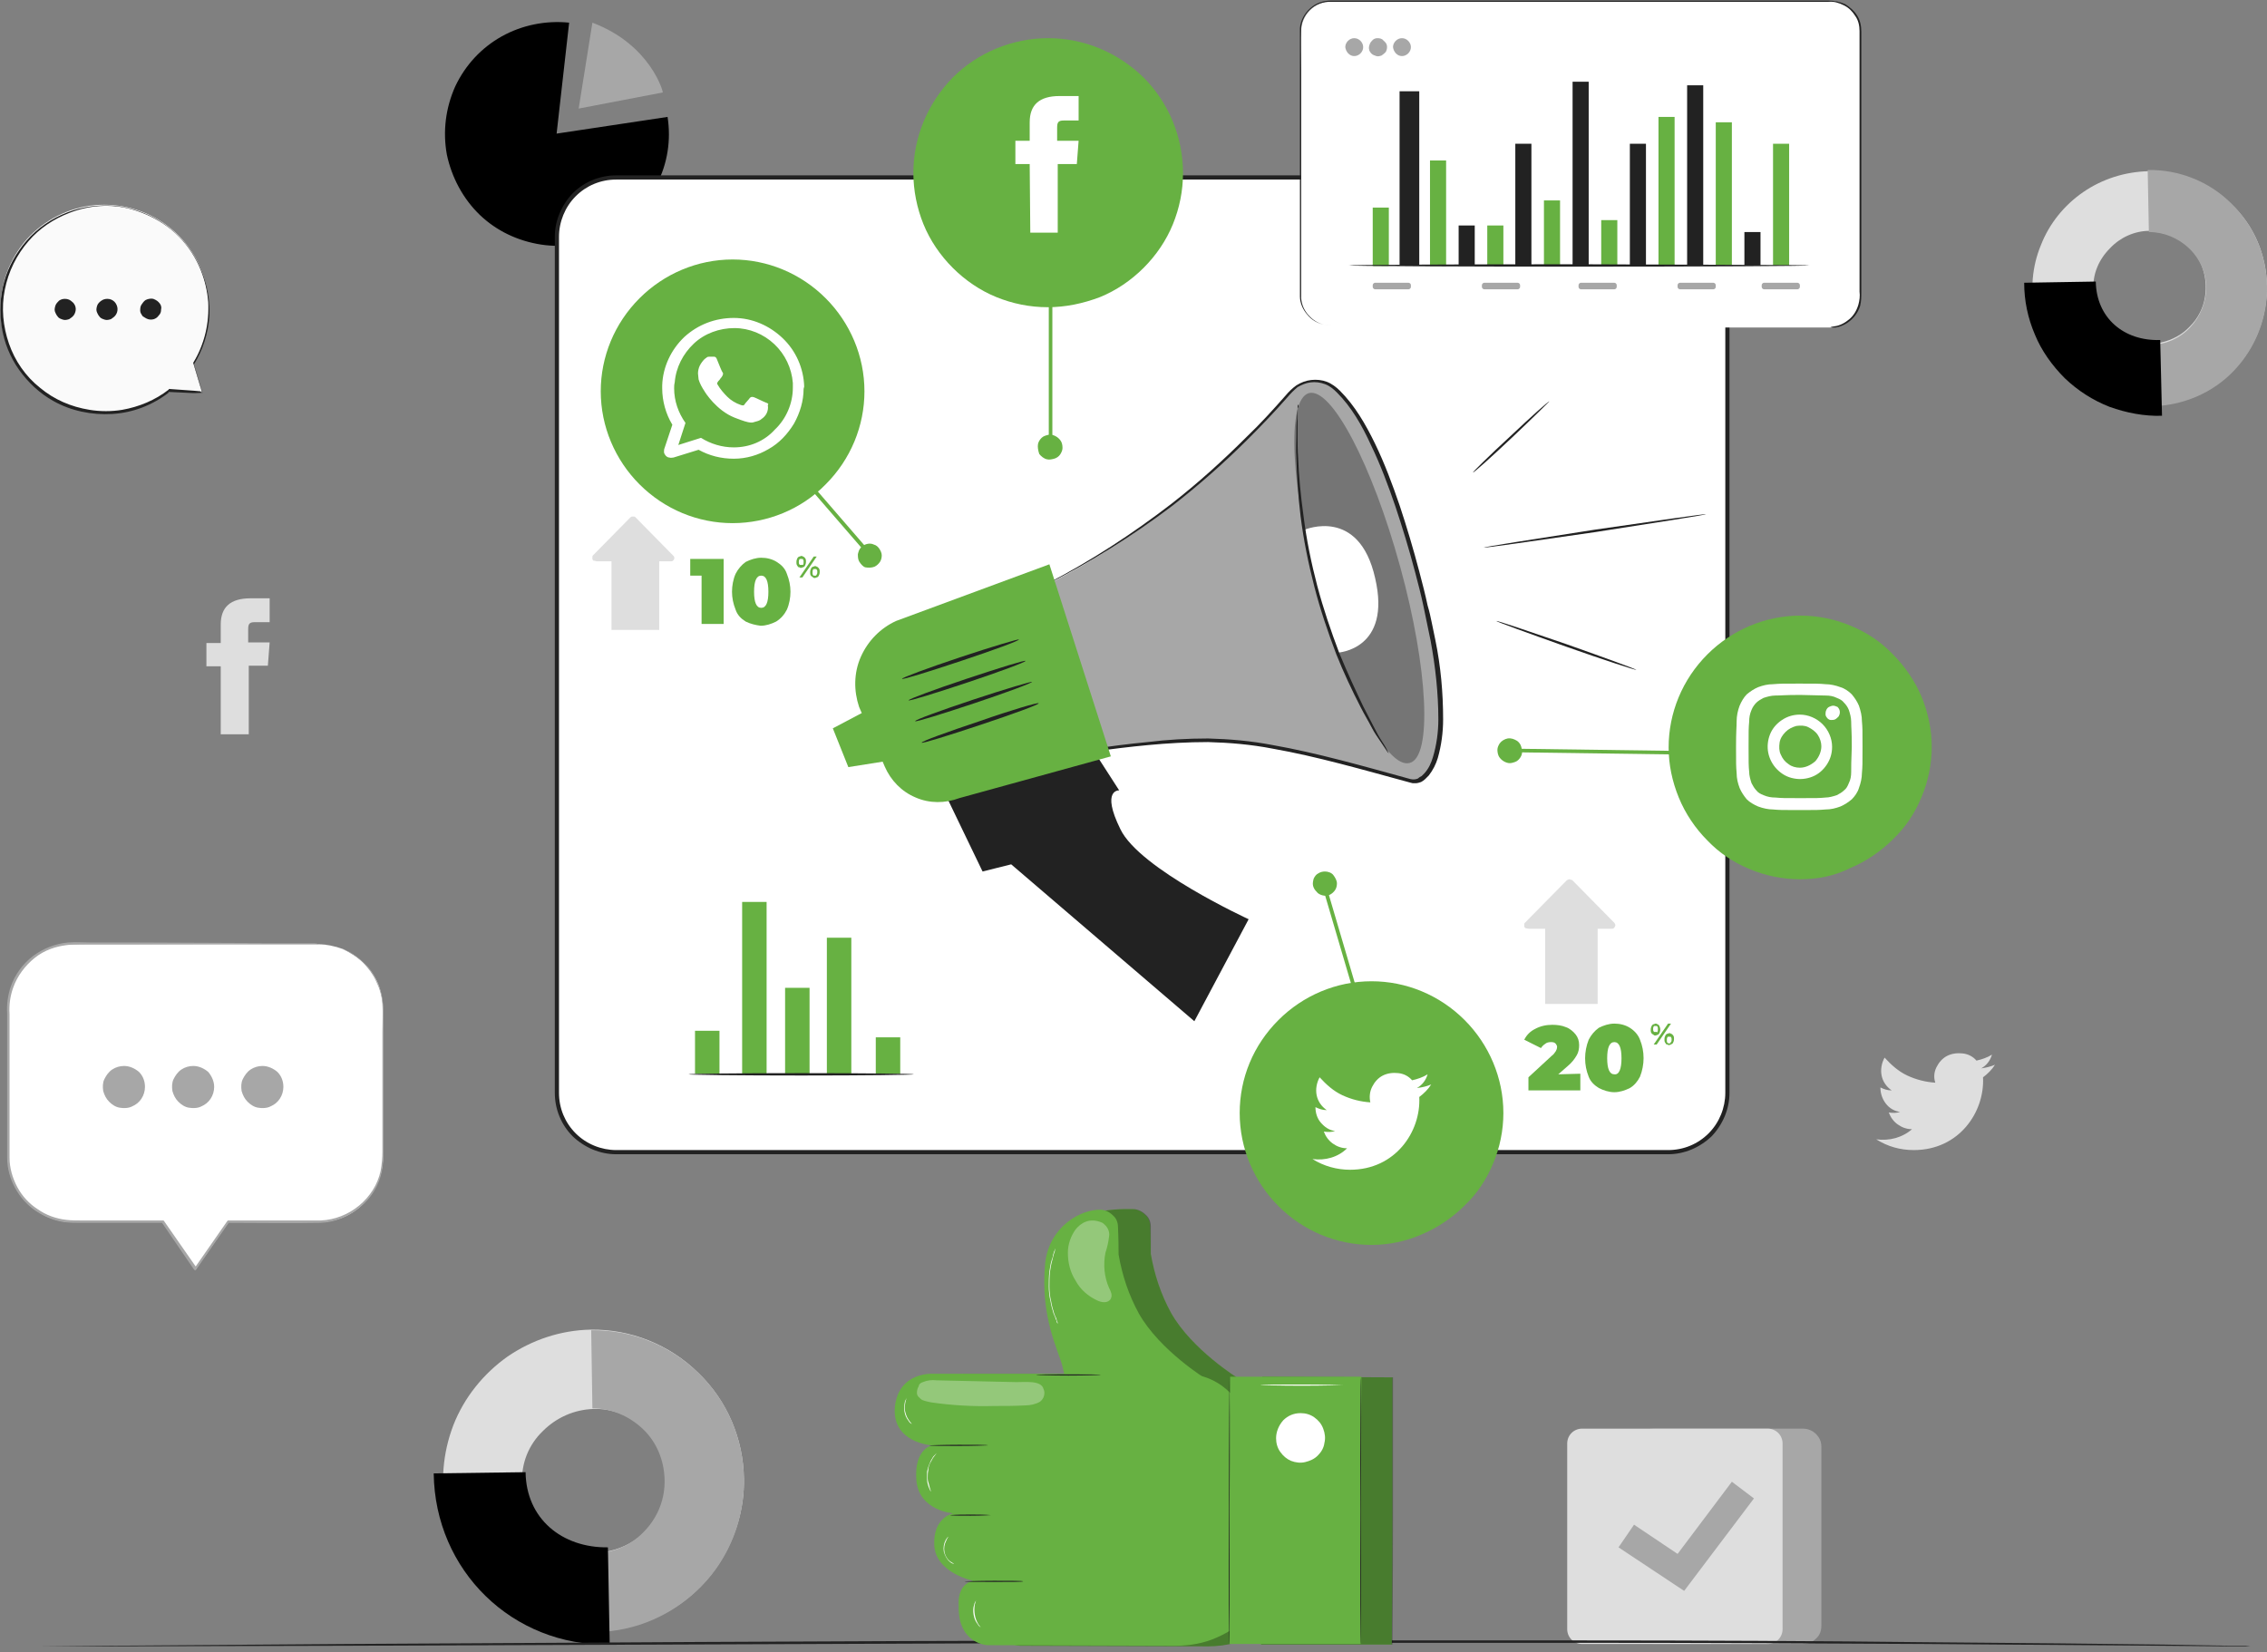<?xml version="1.0" encoding="utf-8"?>
<!-- Generator: Adobe Illustrator 24.0.2, SVG Export Plug-In . SVG Version: 6.00 Build 0)  -->
<svg version="1.1" id="Calque_1" xmlns="http://www.w3.org/2000/svg" xmlns:xlink="http://www.w3.org/1999/xlink" x="0px" y="0px"
	 width="380px" height="277px" viewBox="0 0 380 277" style="enable-background:new 0 0 380 277;" xml:space="preserve">
<rect x="0" y="0" width="380" height="277" fill="#808080" stroke="none"/>
<style type="text/css">
	.st0{fill:#A7A7A7;}
	.st1{fill:#DEDEDE;}
	.st2{fill:#FFFFFF;}
	.st3{fill:#222222;}
	.st4{fill:#FAFAFA;}
	.st5{fill:#67B142;}
	.st6{opacity:0.3;}
	.st7{fill-rule:evenodd;clip-rule:evenodd;fill:#FFFFFF;}
</style>
<path class="st0" d="M277.4,239.5h24.8c0.8,0,1.6,0.3,2.2,0.9c0.6,0.6,0.9,1.3,0.9,2.1v30.1c0,0.8-0.3,1.6-0.9,2.1
	c-0.6,0.6-1.3,0.9-2.2,0.9h-24.8c-2.2,0-4.3-0.9-5.9-2.4c-1.6-1.6-2.4-3.7-2.4-5.9v-19.6c0-2.2,0.9-4.3,2.4-5.9
	C273.1,240.4,275.2,239.5,277.4,239.5z"/>
<path class="st1" d="M296.3,239.5h-31.1c-1.4,0-2.5,1.1-2.5,2.5v31.1c0,1.4,1.1,2.5,2.5,2.5h31.1c1.4,0,2.5-1.1,2.5-2.5V242
	C298.8,240.6,297.7,239.5,296.3,239.5z"/>
<path class="st0" d="M282.3,266.7l-11-7.3l2.6-3.8l7.3,4.9l9.1-12.1l3.7,2.8L282.3,266.7z"/>
<path class="st1" d="M124.7,247.9c0.1,5-1.4,9.9-4.1,14.1c-2.7,4.2-6.6,7.5-11.2,9.4c-4.6,2-9.6,2.5-14.5,1.6
	c-4.9-0.9-9.4-3.2-13-6.7c-3.6-3.5-6-7.9-7.1-12.8c-1-4.9-0.6-9.9,1.2-14.6c1.8-4.6,5-8.6,9.1-11.5c4.1-2.8,8.9-4.4,13.9-4.5
	c6.7-0.1,13.2,2.5,18,7.2C121.9,234.8,124.6,241.2,124.7,247.9z M87.5,248.5c0,2.4,0.8,4.7,2.2,6.7c1.4,2,3.3,3.5,5.5,4.3
	c2.2,0.9,4.6,1.1,7,0.5c2.3-0.5,4.5-1.7,6.1-3.4c1.7-1.7,2.8-3.9,3.2-6.2c0.4-2.3,0.1-4.8-0.8-7c-1-2.2-2.5-4-4.5-5.3
	c-2-1.3-4.4-2-6.7-1.9c-3.2,0.1-6.2,1.4-8.5,3.7C88.6,242.2,87.4,245.3,87.5,248.5L87.5,248.5z"/>
<path class="st0" d="M124.7,247.9c0.1,6.7-2.4,13.2-7.1,18c-4.7,4.8-11,7.6-17.7,7.7l-0.2-13.2c3.2-0.1,6.2-1.4,8.4-3.8
	c2.2-2.3,3.4-5.4,3.3-8.6c-0.1-3.2-1.3-6.2-3.6-8.4c-2.3-2.2-5.3-3.5-8.5-3.5L99.1,223c6.7-0.1,13.2,2.5,18,7.2
	C121.9,234.8,124.6,241.2,124.7,247.9z"/>
<path d="M102.2,275.7C85.9,276,72.9,263.3,72.7,247l15.4-0.2c0.1,7.8,6.1,12.7,13.8,12.6L102.2,275.7z"/>
<path class="st1" d="M380,48c0,3.9-1.1,7.7-3.2,11c-2.1,3.3-5.2,5.8-8.7,7.4c-3.6,1.5-7.5,2-11.4,1.3c-3.8-0.7-7.4-2.5-10.1-5.2
	c-2.8-2.7-4.7-6.2-5.5-10c-0.8-3.8-0.5-7.8,1-11.4c1.4-3.6,3.9-6.7,7.1-8.9c3.2-2.2,7-3.4,10.9-3.5c5.2-0.1,10.3,1.9,14,5.6
	C377.8,37.8,379.9,42.7,380,48z M350.9,48.4c0,1.9,0.6,3.7,1.7,5.2c1.1,1.5,2.6,2.7,4.3,3.4c1.7,0.7,3.6,0.8,5.4,0.4
	c1.8-0.4,3.5-1.3,4.8-2.7c1.3-1.3,2.2-3,2.5-4.9c0.3-1.8,0.1-3.7-0.6-5.4c-0.7-1.7-2-3.2-3.5-4.2c-1.6-1-3.4-1.5-5.2-1.5
	c-2.5,0-4.9,1.1-6.6,2.9C351.8,43.5,350.8,45.9,350.9,48.4z"/>
<path class="st0" d="M380,48c0.1,5.2-1.9,10.3-5.5,14.1c-3.6,3.8-8.6,5.9-13.8,6l-0.2-10.3c2.5,0,4.9-1.1,6.6-2.9
	c1.7-1.8,2.7-4.2,2.7-6.7c0-2.5-1.1-4.9-2.9-6.6c-1.8-1.7-4.2-2.7-6.7-2.7L360,28.5c5.2-0.1,10.3,1.9,14,5.6
	C377.8,37.8,379.9,42.7,380,48z"/>
<path d="M362.4,69.7c-3,0.1-6-0.5-8.8-1.5c-2.8-1.1-5.3-2.7-7.5-4.8c-2.1-2.1-3.9-4.6-5-7.3c-1.2-2.8-1.8-5.7-1.8-8.7l12-0.2
	c0.1,6.1,4.7,10,10.8,9.8L362.4,69.7z"/>
<path class="st1" d="M37.1,123.1h4.6v-11.5h3.2l0.3-3.9h-3.6v-2.2c0-0.9,0.2-1.2,1.1-1.2h2.5v-4h-3.2c-3.4,0-5,1.5-5,4.4v3.1h-2.4
	v3.9h2.4V123.1z"/>
<path d="M93.3,22.4l18.6-2.8c0.6,3.9,0,7.8-1.8,11.3c-1.8,3.5-4.6,6.4-8.1,8.2c-3.5,1.8-7.4,2.5-11.3,1.9c-3.9-0.6-7.5-2.3-10.3-5
	c-2.8-2.7-4.7-6.3-5.5-10.1c-0.7-3.9-0.2-7.8,1.4-11.4c1.7-3.6,4.4-6.5,7.8-8.4c3.4-1.9,7.4-2.7,11.3-2.3L93.3,22.4z"/>
<path class="st0" d="M99.3,3.8l-2.3,14.4l14.1-2.7C111.2,15.5,109.1,7.5,99.3,3.8z"/>
<path class="st2" d="M53.3,158.3h-41c-2.9,0-5.7,1.1-7.7,3.2c-2,2-3.2,4.8-3.2,7.7v24.8c0,2.9,1.2,5.7,3.2,7.7c2,2,4.8,3.2,7.7,3.2
	h15l5.5,7.9l5.5-7.9h15c2.9,0,5.7-1.1,7.7-3.2c2-2,3.2-4.8,3.2-7.7v-24.8c0-1.4-0.3-2.9-0.8-4.2s-1.4-2.5-2.4-3.5
	c-1-1-2.2-1.8-3.5-2.4C56.1,158.6,54.7,158.3,53.3,158.3z"/>
<path class="st0" d="M53.3,158.3c0.5,0,0.9,0,1.4,0.1c1.4,0.2,2.7,0.6,3.9,1.2c0.9,0.5,1.7,1.1,2.4,1.8c0.9,0.8,1.6,1.8,2.1,2.9
	c0.6,1.2,1,2.6,1.1,4c0.1,1.5,0,3,0.1,4.7c0,3.3,0,6.9,0,10.8c0,2,0,4,0,6.1c0,1.1,0,2.1,0,3.2c0,1.1-0.1,2.2-0.3,3.3
	c-0.5,2.4-1.8,4.5-3.7,6c-1.9,1.6-4.2,2.5-6.6,2.6c-5,0.1-10.2,0-15.5,0l0.2-0.1l-5.5,7.9l-0.2,0.2l-0.2-0.2l-5.4-7.9l0.2,0.1H13.7
	c-0.9,0-1.8,0-2.7-0.1c-1.8-0.2-3.5-0.9-5-1.9c-1.5-1-2.7-2.4-3.5-3.9c-0.8-1.5-1.3-3.2-1.3-5v-19.6c0-1.6,0-3.1,0-4.6
	c-0.1-1.5,0.1-3,0.6-4.5c0.7-2,2-3.8,3.7-5.1s3.8-2.1,5.9-2.3c1.4-0.1,2.7,0,3.9,0h7.4l22.3,0.1l6.1,0h1.6
	C53.1,158.2,53.3,158.2,53.3,158.3l-0.5-0.1h-1.6l-6.1,0l-22.3,0.1h-7.4c-1.2,0-2.6,0-3.9,0.1c-2.1,0.2-4.1,0.9-5.7,2.2
	s-2.9,3-3.6,5c-0.5,1.4-0.7,2.9-0.6,4.4c0,1.5,0,3.1,0,4.6c0,6.2,0,12.8,0,19.5c0,1.7,0.5,3.4,1.3,4.9c0.8,1.5,2,2.8,3.4,3.7
	c1.4,1,3.1,1.6,4.8,1.8c0.9,0.1,1.8,0.1,2.6,0.1h13.7l0.1,0.1l5.5,7.9h-0.4l5.5-7.9l0.1-0.1h0.1c5.4,0,10.6,0,15.5,0
	c2.3-0.1,4.6-1,6.4-2.5c1.8-1.5,3.1-3.5,3.6-5.8c0.2-1.1,0.3-2.2,0.3-3.2c0-1.1,0-2.2,0-3.2c0-2.1,0-4.1,0-6.1c0-3.9,0-7.5,0-10.8
	c0-1.6,0.1-3.2,0-4.7c-0.1-1.4-0.5-2.7-1.1-3.9c-0.5-1.1-1.2-2-2-2.9c-0.7-0.7-1.5-1.3-2.4-1.8c-1.2-0.7-2.5-1.1-3.8-1.3
	c-0.3-0.1-0.7-0.1-1.1-0.1L53.3,158.3z"/>
<path class="st0" d="M24.3,182.2c0,0.7-0.2,1.4-0.6,2c-0.4,0.6-0.9,1-1.6,1.3c-0.6,0.3-1.4,0.3-2,0.2c-0.7-0.1-1.3-0.5-1.8-1
	c-0.5-0.5-0.8-1.1-1-1.8c-0.1-0.7-0.1-1.4,0.2-2c0.3-0.6,0.7-1.2,1.3-1.6c0.6-0.4,1.3-0.6,2-0.6c0.9,0,1.8,0.4,2.5,1
	C24,180.4,24.3,181.3,24.3,182.2z"/>
<path class="st0" d="M35.9,182.2c0,0.7-0.2,1.4-0.6,2c-0.4,0.6-0.9,1-1.6,1.3c-0.6,0.3-1.4,0.3-2,0.2c-0.7-0.1-1.3-0.5-1.8-1
	c-0.5-0.5-0.8-1.1-1-1.8c-0.1-0.7-0.1-1.4,0.2-2c0.3-0.6,0.7-1.2,1.3-1.6c0.6-0.4,1.3-0.6,2-0.6c0.9,0,1.8,0.4,2.5,1
	C35.5,180.4,35.9,181.3,35.9,182.2z"/>
<path class="st0" d="M47.5,182.2c0,0.7-0.2,1.4-0.6,2c-0.4,0.6-0.9,1-1.6,1.3c-0.6,0.3-1.4,0.3-2,0.2c-0.7-0.1-1.3-0.5-1.8-1
	c-0.5-0.5-0.8-1.1-1-1.8c-0.1-0.7-0.1-1.4,0.2-2c0.3-0.6,0.7-1.2,1.3-1.6c0.6-0.4,1.3-0.6,2-0.6c0.9,0,1.8,0.4,2.5,1
	C47.2,180.4,47.5,181.3,47.5,182.2z"/>
<path class="st1" d="M314.5,191c1.9,1.2,4,1.8,6.3,1.8c7.6,0,11.9-6.4,11.6-12.2c0.8-0.6,1.5-1.3,2-2.1c-0.7,0.3-1.5,0.5-2.3,0.6
	c0.9-0.5,1.5-1.3,1.8-2.3c-0.8,0.5-1.7,0.8-2.6,1c-0.6-0.7-1.4-1.1-2.3-1.2c-0.9-0.1-1.8,0-2.6,0.4c-0.8,0.4-1.4,1.1-1.8,1.9
	c-0.4,0.8-0.5,1.7-0.2,2.6c-1.6-0.1-3.2-0.5-4.7-1.2c-1.5-0.7-2.7-1.8-3.8-3c-0.5,0.9-0.7,2-0.5,3c0.2,1,0.8,1.9,1.7,2.5
	c-0.7,0-1.3-0.2-1.9-0.5c0,1,0.3,1.9,0.9,2.7c0.6,0.8,1.5,1.3,2.4,1.4c-0.6,0.2-1.2,0.2-1.9,0.1c0.3,0.8,0.8,1.5,1.5,2
	s1.5,0.8,2.4,0.8C318.9,190.7,316.7,191.3,314.5,191z"/>
<path class="st3" d="M377.2,276h-1h-2.8l-10.9-0.1l-40.1-0.3c-16.9-0.1-37.1-0.2-59.5-0.2l-72.8,0l-132.3,0.5L17.7,276H6.8H3.9
	c-0.6,0-1,0-1,0h1l2.9,0l10.9-0.1l40.1-0.3c33.9-0.2,80.7-0.5,132.4-0.6c25.8,0,50.4,0,72.8,0c22.4,0,42.6,0.1,59.5,0.3l22.9,0.2
	l17.3,0.2l10.9,0.2l2.8,0L377.2,276z"/>
<path class="st4" d="M33.9,65.9l-1.5-5c2.3-3.7,3.1-8.1,2.3-12.4c-0.8-4.3-3.2-8.1-6.7-10.7c-3.5-2.6-7.8-3.8-12.2-3.4
	c-4.3,0.4-8.4,2.5-11.3,5.7C1.6,43.4,0,47.6,0.1,51.9c0,4.4,1.7,8.5,4.7,11.7c3,3.2,7,5.2,11.4,5.5c4.3,0.4,8.7-0.9,12.1-3.6
	L33.9,65.9z"/>
<path class="st3" d="M33.9,65.9c0,0-0.1,0-0.4,0l-1.1,0l-4.2-0.2c0,0,0,0,0,0c0,0,0,0,0,0c0,0,0,0,0,0c0,0,0,0,0,0c0,0,0,0,0,0
	l0.1,0.1c-2.7,2.1-6,3.4-9.5,3.6c-3.4,0.2-6.9-0.5-9.9-2.2c-2.3-1.3-4.2-3.1-5.7-5.2c-1.5-2.1-2.5-4.6-2.9-7.1
	c-0.4-2.6-0.3-5.2,0.4-7.7c0.7-2.5,2-4.8,3.7-6.8c1.9-2.2,4.3-3.8,6.9-4.8c2.6-1,5.3-1.3,8-1.1c4.5,0.5,8.6,2.6,11.6,6.1
	c2.9,3.4,4.4,7.9,4.2,12.4c-0.2,2.9-1.1,5.7-2.6,8.1v-0.1l1.1,3.7c0.1,0.4,0.2,0.7,0.3,1S33.8,65.9,33.9,65.9c0,0-0.1-0.1-0.1-0.4
	l-0.3-1c-0.3-0.9-0.6-2.1-1.1-3.7c0,0,0,0,0,0c0,0,0,0,0,0c1.9-3.1,2.7-6.7,2.5-10.2c-0.3-3.6-1.6-7-3.9-9.8s-5.4-4.7-8.9-5.7
	s-7.2-0.7-10.5,0.6c-2.6,1-5,2.6-6.8,4.7c-2,2.3-3.4,5.1-4,8.2c-0.6,3-0.3,6.1,0.7,9c1,2.9,2.8,5.5,5.2,7.4c2.4,2,5.2,3.2,8.3,3.7
	c1.8,0.3,3.7,0.3,5.5,0c2.8-0.5,5.5-1.6,7.8-3.4c0,0,0,0,0,0c0,0,0,0,0,0c0,0,0,0,0,0c0,0,0,0,0,0c0,0,0,0,0,0c0,0,0,0,0,0l0-0.1
	l4.2,0.3l1.1,0.1L33.9,65.9z"/>
<path class="st3" d="M12.7,51.8c0,0.3-0.1,0.7-0.3,1c-0.2,0.3-0.5,0.5-0.8,0.7c-0.3,0.1-0.7,0.2-1,0.1c-0.3-0.1-0.7-0.2-0.9-0.5
	c-0.2-0.2-0.4-0.6-0.5-0.9c-0.1-0.3,0-0.7,0.1-1s0.4-0.6,0.6-0.8c0.3-0.2,0.6-0.3,1-0.3c0.5,0,0.9,0.2,1.2,0.5
	C12.5,50.9,12.7,51.4,12.7,51.8z"/>
<path class="st3" d="M19.7,51.8c0,0.4-0.1,0.7-0.3,1c-0.2,0.3-0.5,0.5-0.8,0.7c-0.3,0.1-0.7,0.2-1,0.1c-0.3-0.1-0.7-0.2-0.9-0.5
	c-0.2-0.2-0.4-0.6-0.5-0.9c-0.1-0.3,0-0.7,0.1-1c0.1-0.3,0.4-0.6,0.7-0.8c0.3-0.2,0.6-0.3,1-0.3c0.5,0,0.9,0.2,1.2,0.5
	C19.5,50.9,19.7,51.4,19.7,51.8z"/>
<path class="st3" d="M26.8,50.9c0.2,0.3,0.3,0.6,0.2,1c0,0.4-0.1,0.7-0.4,1c-0.2,0.3-0.5,0.5-0.8,0.6c-0.3,0.1-0.7,0.1-1,0
	c-0.3-0.1-0.6-0.3-0.9-0.5c-0.2-0.3-0.4-0.6-0.4-0.9c0-0.3,0-0.7,0.2-1s0.4-0.6,0.7-0.8c0.4-0.2,0.9-0.3,1.3-0.2
	C26.2,50.3,26.5,50.5,26.8,50.9z"/>
<path class="st5" d="M211.6,230.8c0,0,0,0.9-0.1,2.6c-1.1-1-2.4-1.8-3.9-2.3c0,0-7.8-4.8-11.3-11c-1.7-3.1-2.8-6.4-3.4-9.9
	c0-0.3,0-2.6-0.1-4.6c0-0.8-0.3-1.5-0.9-2c-0.5-0.5-1.3-0.9-2-0.9c-3.3-0.1-12.2,0.2-12.9,6.4c-0.9,9.2,5.9,17.3,6.5,20
	c0.1,0.5,0.2,0.9,0.3,1.2c-2.6,0-4.7,0-4.7,0.1h-17.3c0,0-5.8-0.4-6.4,5.6s6.2,6.4,6.2,6.4s-3,0.6-2.6,5.8c0.4,5.2,6.2,5.6,6.2,5.6
	s-3.4,0.6-3.2,5.2c0.2,4.5,6.2,5.9,6.5,6c-0.5,0-0.9,0-1.4,0.1c0.4,0,0.7,0.1,1.1,0.1c-2.4,0.9-2.1,4-2.1,4
	c-0.2,6.5,4.8,6.7,4.8,6.7l31.5,0.1c3.1,0,6.2-0.8,8.9-2.4c0,1.3,0,2.1,0,2.1l22,0c0,0,0.1-10,0.1-22.4c0-12.4,0-22.4,0-22.4
	L211.6,230.8z"/>
<g class="st6">
	<path d="M211.6,230.8c0,0,0,0.9-0.1,2.6c-1.1-1-2.4-1.8-3.9-2.3c0,0-7.8-4.8-11.3-11c-1.7-3.1-2.8-6.4-3.4-9.9c0-0.3,0-2.6,0-4.6
		c0-0.8-0.3-1.5-0.9-2c-0.5-0.5-1.3-0.9-2-0.9c-3.3-0.1-12.2,0.2-12.9,6.4c-0.9,9.2,5.9,17.3,6.5,20c0.1,0.5,0.2,0.9,0.3,1.2
		c-2.6,0-4.7,0-4.7,0.1h-17.3c0,0-5.8-0.4-6.4,5.6c-0.6,6,6.2,6.4,6.2,6.4s-3,0.6-2.6,5.8c0.4,5.2,6.2,5.6,6.2,5.6s-3.4,0.6-3.2,5.2
		c0.2,4.5,6.2,5.9,6.5,6c-0.5,0-0.9,0-1.4,0.1c0.4,0,0.7,0.1,1.1,0.1c-2.4,0.9-2.1,4-2.1,4c-0.2,6.5,4.8,6.7,4.8,6.7l31.5,0.1
		c3.1,0,6.2-0.8,8.9-2.4c0,1.3,0,2.1,0,2.1l22,0c0,0,0.1-10,0.1-22.4s0-22.4,0-22.4L211.6,230.8z"/>
</g>
<path class="st5" d="M209,237.6l1,2.6l-0.1,30.2c-1.7,1.7-3.6,3.1-5.9,4.1c-2.2,1-4.6,1.4-7,1.4l-31.5-0.1c0,0-5-0.2-4.8-6.7
	c0,0-0.4-3.4,2.4-4.1c0,0-6.3-1.3-6.5-6c-0.2-4.7,3.2-5.3,3.2-5.3s-5.8-0.4-6.2-5.6c-0.4-5.2,2.6-5.8,2.6-5.8s-6.7-0.4-6.2-6.4
	c0.6-6,6.4-5.6,6.4-5.6l22.4,0l19.7,0c2.3,0,4.5,0.7,6.3,2C206.7,233.7,208.1,235.5,209,237.6z"/>
<path class="st5" d="M202.2,231.2c0,0-7.8-4.8-11.3-11c-1.7-3.1-2.8-6.4-3.4-9.9c0-0.3,0-2.6-0.1-4.6c0-0.8-0.3-1.5-0.9-2
	c-0.5-0.5-1.3-0.9-2-0.9c-3.3-0.1-8.6,2.8-9.3,8.9c-0.9,9.2,2.3,14.8,2.9,17.4l0.6,2.6L202.2,231.2z"/>
<path class="st5" d="M206.1,275.6l22,0l0.1-44.8l-22,0L206.1,275.6z"/>
<path class="st3" d="M206,275.6c0,0-0.1-10,0-22.4c0-12.4,0.1-22.4,0.1-22.4c0,0,0.1,10,0,22.4C206.1,265.6,206.1,275.6,206,275.6z"
	/>
<path class="st3" d="M228.1,275.7c-0.1,0-0.1-10-0.1-22.4c0-12.4,0.1-22.4,0.1-22.4c0.1,0,0.1,10,0,22.4
	C228.2,265.7,228.1,275.7,228.1,275.7z"/>
<path class="st2" d="M213.9,241.1c0,0.8,0.2,1.6,0.7,2.3c0.5,0.7,1.1,1.2,1.8,1.5c0.8,0.3,1.6,0.4,2.4,0.2c0.8-0.2,1.5-0.5,2.1-1.1
	c0.6-0.6,1-1.3,1.1-2.1c0.2-0.8,0.1-1.6-0.2-2.4s-0.8-1.4-1.5-1.9c-0.7-0.5-1.5-0.7-2.3-0.7c-1.1,0-2.1,0.4-2.9,1.2
	C214.3,239,213.9,240.1,213.9,241.1z"/>
<path class="st3" d="M173.7,230.5c0-0.1,2.4-0.1,5.4-0.1c3,0,5.4,0,5.4,0.1c0,0-2.4,0.1-5.4,0.1
	C176.1,230.6,173.7,230.5,173.7,230.5z"/>
<path class="st3" d="M159.3,254c1.1-0.1,2.3-0.1,3.4-0.1c1.1,0,2.3,0,3.4,0.1c0,0-1.5,0.1-3.4,0.1
	C160.9,254.1,159.3,254.1,159.3,254z"/>
<path class="st3" d="M155.8,242.3c0,0,2.2-0.1,4.9-0.1c2.7,0,4.9,0,4.9,0.1c0,0-2.2,0.1-4.9,0.1C158,242.4,155.8,242.4,155.8,242.3z
	"/>
<path class="st3" d="M161.7,265.1c0,0,2.2-0.1,4.9-0.1c2.7,0,4.9,0,4.9,0.1c0,0.1-2.2,0.1-4.9,0.1
	C163.9,265.2,161.7,265.2,161.7,265.1z"/>
<g class="st6">
	<path class="st2" d="M184.8,205c0.4,0.3,0.7,0.6,0.9,1c0.2,0.4,0.3,0.9,0.2,1.3c-0.1,0.9-0.3,1.8-0.6,2.7c-0.4,2-0.2,4.1,0.6,5.9
		c0.3,0.6,0.6,1.2,0.3,1.8c-0.4,0.8-1.5,0.7-2.3,0.3c-1.5-0.7-2.8-1.8-3.6-3.3c-0.9-1.4-1.3-3-1.3-4.7c0-1.4,0.5-2.8,1.3-3.9
		C181.1,205.1,182.6,204,184.8,205z"/>
</g>
<g class="st6">
	<path class="st2" d="M154.7,231.7c0.7-0.3,1.5-0.4,2.3-0.3l13.4,0.3c1.5,0,4.1-0.3,4.5,1.1c0.2,0.4,0.2,0.8,0.1,1.2
		c-0.1,0.4-0.4,0.8-0.7,1c-0.7,0.4-1.6,0.6-2.4,0.6c-1.8,0.1-3.5,0.1-5.3,0.1c-3.5,0.1-7-0.1-10.5-0.6c-0.5-0.1-1-0.2-1.5-0.4
		c-0.2-0.1-0.4-0.3-0.6-0.5c-0.2-0.2-0.3-0.4-0.3-0.7c0-0.4,0.1-0.8,0.3-1.1C154,232.1,154.3,231.8,154.7,231.7z"/>
</g>
<path class="st2" d="M211.3,232.2c0-0.1,3.1-0.1,6.9-0.1c3.8,0,6.9,0.1,6.9,0.1s-3.1,0.1-6.9,0.1
	C214.4,232.3,211.3,232.2,211.3,232.2z"/>
<path class="st2" d="M156,250c0,0-0.1-0.1-0.1-0.2c-0.1-0.2-0.2-0.4-0.3-0.7c-0.1-0.3-0.2-0.7-0.2-1.1c0-0.4,0-0.9,0-1.3
	c0.1-0.4,0.2-0.9,0.4-1.3c0.1-0.3,0.3-0.7,0.5-1c0.1-0.2,0.3-0.4,0.5-0.6c0.1-0.1,0.1-0.1,0.2-0.2c0,0-0.2,0.3-0.6,0.8
	c-0.2,0.3-0.3,0.6-0.5,0.9c-0.2,0.4-0.3,0.8-0.3,1.2c-0.1,0.4-0.1,0.9-0.1,1.3c0,0.4,0.1,0.7,0.2,1C155.9,249.7,156.1,250,156,250z"
	/>
<path class="st2" d="M152.8,238.7c-0.2-0.1-0.4-0.3-0.5-0.5c-0.4-0.5-0.6-1-0.7-1.6c-0.1-0.6,0-1.2,0.1-1.7c0.1-0.2,0.2-0.4,0.3-0.6
	c0,0-0.1,0.2-0.2,0.6c-0.1,0.5-0.2,1.1-0.1,1.6c0.1,0.5,0.3,1.1,0.6,1.5C152.6,238.5,152.9,238.7,152.8,238.7z"/>
<path class="st2" d="M159.9,262.2c-0.3-0.1-0.5-0.2-0.7-0.4c-0.5-0.4-0.8-1-1-1.7c-0.1-0.7,0-1.3,0.3-1.9c0.1-0.2,0.3-0.5,0.5-0.6
	c0,0-0.2,0.2-0.4,0.7c-0.3,0.6-0.4,1.2-0.3,1.8c0.1,0.6,0.4,1.2,0.9,1.6C159.6,262,159.9,262.1,159.9,262.2z"/>
<path class="st2" d="M164.4,272.8c-0.2-0.1-0.4-0.3-0.5-0.5c-0.4-0.5-0.6-1-0.7-1.6c-0.1-0.6-0.1-1.2,0.1-1.7c0-0.2,0.2-0.5,0.3-0.7
	c0,0-0.1,0.3-0.2,0.7c-0.1,0.6-0.1,1.1,0,1.7c0.1,0.6,0.3,1.1,0.6,1.6C164.2,272.6,164.4,272.8,164.4,272.8z"/>
<path class="st2" d="M177.3,221.9c-0.1-0.1-0.2-0.3-0.2-0.5c-0.1-0.2-0.2-0.4-0.2-0.5c-0.1-0.2-0.2-0.5-0.3-0.7
	c-0.2-0.7-0.4-1.3-0.5-2c-0.2-0.8-0.3-1.7-0.3-2.5c0-0.8,0-1.7,0.1-2.5c0.1-0.7,0.2-1.4,0.4-2c0.1-0.3,0.2-0.5,0.2-0.8
	c0.1-0.2,0.1-0.4,0.2-0.6c0.1-0.2,0.1-0.3,0.2-0.5c0,0.2-0.1,0.3-0.1,0.5c-0.1,0.2-0.1,0.3-0.2,0.6s-0.1,0.5-0.2,0.8
	c-0.2,0.7-0.3,1.3-0.4,2c-0.1,0.8-0.1,1.7-0.1,2.5c0,0.8,0.1,1.7,0.3,2.5c0.1,0.7,0.3,1.3,0.5,2c0.1,0.3,0.2,0.5,0.3,0.7
	c0.1,0.2,0.1,0.4,0.2,0.6C177.2,221.5,177.3,221.7,177.3,221.9z"/>
<path class="st2" d="M279.6,29.8H103.3c-5.5,0-10,4.5-10,10v143.5c0,5.5,4.5,10,10,10h176.3c5.5,0,10-4.5,10-10V39.7
	C289.6,34.2,285.1,29.8,279.6,29.8z"/>
<path class="st3" d="M279.6,193.5H103.3c-2.7,0-5.3-1.1-7.3-3c-1.9-1.9-3-4.5-3-7.3V39.7c0-2.7,1.1-5.3,3-7.3c1.9-1.9,4.5-3,7.3-3
	h176.3c2.7,0,5.3,1.1,7.3,3c1.9,1.9,3,4.5,3,7.3v143.5c0,2.7-1.1,5.3-3,7.3C284.9,192.4,282.3,193.5,279.6,193.5z M103.3,30.1
	c-2.6,0-5,1-6.8,2.8c-1.8,1.8-2.8,4.3-2.8,6.8v143.5c0,2.6,1,5,2.8,6.8c1.8,1.8,4.3,2.8,6.8,2.8h176.3c2.6,0,5-1,6.8-2.8
	c1.8-1.8,2.8-4.3,2.8-6.8V39.7c0-2.6-1-5-2.8-6.8c-1.8-1.8-4.3-2.8-6.8-2.8H103.3z"/>
<path class="st5" d="M128.5,151.2h-4.1V180h4.1V151.2z"/>
<path class="st5" d="M120.6,172.8h-4.1v7.2h4.1V172.8z"/>
<path class="st5" d="M135.7,165.6h-4.1V180h4.1V165.6z"/>
<path class="st5" d="M142.7,157.2h-4.1V180h4.1V157.2z"/>
<path class="st5" d="M150.9,173.9h-4.1v6.1h4.1V173.9z"/>
<path class="st5" d="M276.9,173.3c-0.2-0.2-0.2-0.4-0.2-0.7c0-0.3,0.1-0.5,0.2-0.7c0.1-0.1,0.2-0.2,0.3-0.2c0.1,0,0.2-0.1,0.3-0.1
	c0.1,0,0.2,0,0.3,0.1c0.1,0,0.2,0.1,0.3,0.2c0.1,0.2,0.2,0.4,0.2,0.7c0,0.3-0.1,0.5-0.2,0.7c-0.1,0.1-0.2,0.2-0.3,0.2
	c-0.1,0-0.2,0.1-0.3,0.1c-0.1,0-0.2,0-0.3-0.1C277.1,173.4,277,173.4,276.9,173.3L276.9,173.3z M277.8,173c0.1-0.1,0.1-0.3,0.1-0.5
	c0-0.2,0-0.3-0.1-0.4c0-0.1-0.1-0.1-0.1-0.1c-0.1,0-0.1,0-0.2,0c-0.1,0-0.1,0-0.2,0c-0.1,0-0.1,0.1-0.1,0.1
	c-0.1,0.1-0.1,0.3-0.1,0.4c0,0.2,0,0.3,0.1,0.4c0,0.1,0.1,0.1,0.1,0.1c0.1,0,0.1,0,0.2,0c0.1,0,0.1,0,0.2,0
	C277.7,173.1,277.7,173.1,277.8,173L277.8,173z M279.6,171.6h0.5l-2.4,3.5h-0.5L279.6,171.6z M279.2,174.9c-0.2-0.2-0.2-0.4-0.2-0.7
	c0-0.3,0.1-0.5,0.2-0.7c0.1-0.1,0.2-0.2,0.3-0.2c0.1,0,0.2-0.1,0.3-0.1s0.2,0,0.3,0.1c0.1,0,0.2,0.1,0.3,0.2
	c0.2,0.2,0.2,0.4,0.2,0.7c0,0.3-0.1,0.5-0.2,0.7c-0.1,0.1-0.2,0.1-0.3,0.2c-0.1,0-0.2,0.1-0.3,0.1s-0.2,0-0.3-0.1
	C279.3,175.1,279.2,175,279.2,174.9z M280.1,174.7c0.1-0.1,0.1-0.3,0.1-0.4c0-0.2,0-0.3-0.1-0.4c0-0.1-0.1-0.1-0.1-0.1
	c-0.1,0-0.1,0-0.2,0c-0.1,0-0.1,0-0.2,0c-0.1,0-0.1,0.1-0.1,0.1c-0.1,0.1-0.1,0.3-0.1,0.5c0,0.2,0,0.3,0.1,0.4c0,0,0.1,0.1,0.1,0.1
	c0.1,0,0.1,0,0.2,0c0.1,0,0.1,0,0.2,0C280,174.8,280,174.7,280.1,174.7L280.1,174.7z"/>
<path class="st1" d="M256.4,155.7h13.7c0.1,0,0.3,0,0.4-0.1c0.1-0.1,0.2-0.2,0.2-0.3c0.1-0.1,0.1-0.3,0-0.4c0-0.1-0.1-0.2-0.2-0.3
	l-6.9-7c-0.1-0.1-0.1-0.1-0.2-0.1c-0.1,0-0.2-0.1-0.3-0.1c-0.1,0-0.2,0-0.3,0.1c-0.1,0-0.2,0.1-0.2,0.1l-6.9,7
	c-0.1,0.1-0.2,0.2-0.2,0.3c0,0.1,0,0.3,0,0.4s0.1,0.2,0.2,0.3C256.2,155.7,256.3,155.7,256.4,155.7z"/>
<path class="st1" d="M267.8,154.4h-8.8v13.9h8.8V154.4z"/>
<path class="st5" d="M264.9,180v2.8h-8.7v-2.2l3.9-3.6c0.3-0.2,0.5-0.5,0.7-0.8c0.1-0.2,0.2-0.4,0.2-0.7c0-0.1,0-0.2-0.1-0.3
	c0-0.1-0.1-0.2-0.2-0.3c-0.2-0.2-0.5-0.2-0.8-0.2c-0.3,0-0.7,0.1-0.9,0.3c-0.3,0.2-0.5,0.4-0.7,0.7l-2.8-1.4c0.4-0.8,1-1.4,1.8-1.8
	c0.9-0.5,1.9-0.7,2.9-0.7c0.8,0,1.6,0.1,2.3,0.4c0.6,0.2,1.2,0.7,1.6,1.2c0.4,0.5,0.6,1.1,0.6,1.8c0,0.6-0.1,1.2-0.4,1.7
	c-0.4,0.7-0.9,1.3-1.5,1.8l-1.6,1.4L264.9,180z"/>
<path class="st5" d="M268,182.4c-0.8-0.5-1.4-1.1-1.7-1.9c-0.4-1-0.6-2-0.6-3.1c0-1,0.2-2.1,0.6-3.1c0.4-0.8,1-1.5,1.7-2
	c0.8-0.4,1.7-0.7,2.6-0.7c0.9,0,1.8,0.2,2.6,0.7c0.8,0.5,1.4,1.2,1.7,2c0.4,1,0.6,2,0.6,3.1c0,1-0.2,2.1-0.6,3.1
	c-0.4,0.8-1,1.5-1.7,1.9c-0.8,0.4-1.7,0.7-2.6,0.7C269.7,183.1,268.8,182.8,268,182.4z M271.8,177.4c0-1.8-0.4-2.7-1.2-2.7
	c-0.8,0-1.2,0.9-1.2,2.7c0,1.8,0.4,2.7,1.2,2.7C271.4,180.2,271.8,179.2,271.8,177.4L271.8,177.4z"/>
<path class="st5" d="M133.7,94.9c-0.2-0.2-0.2-0.4-0.2-0.7c0-0.3,0.1-0.5,0.2-0.7c0.1-0.1,0.2-0.2,0.3-0.2c0.1,0,0.2-0.1,0.3-0.1
	c0.1,0,0.2,0,0.3,0.1c0.1,0,0.2,0.1,0.3,0.2c0.2,0.2,0.2,0.4,0.2,0.7c0,0.3-0.1,0.5-0.2,0.7c-0.1,0.1-0.2,0.2-0.3,0.2
	c-0.1,0-0.2,0.1-0.3,0.1c-0.1,0-0.2,0-0.3-0.1C133.8,95.1,133.7,95,133.7,94.9z M134.6,94.7c0.1-0.1,0.1-0.3,0.1-0.5
	c0-0.2,0-0.3-0.1-0.4c0-0.1-0.1-0.1-0.1-0.1c-0.1,0-0.1,0-0.2,0c-0.1,0-0.1,0-0.2,0c-0.1,0-0.1,0.1-0.1,0.1
	c-0.1,0.1-0.1,0.3-0.1,0.4c0,0.2,0,0.3,0.1,0.4c0,0.1,0.1,0.1,0.1,0.1c0.1,0,0.1,0,0.2,0c0.1,0,0.1,0,0.2,0
	C134.5,94.7,134.6,94.7,134.6,94.7z M136.4,93.3h0.5l-2.4,3.5H134L136.4,93.3z M136,96.6c-0.2-0.2-0.2-0.4-0.2-0.7
	c0-0.3,0.1-0.5,0.2-0.7c0.1-0.1,0.2-0.2,0.3-0.2c0.1,0,0.2-0.1,0.3-0.1c0.1,0,0.2,0,0.3,0.1c0.1,0,0.2,0.1,0.3,0.2
	c0.2,0.2,0.2,0.4,0.2,0.7c0,0.3-0.1,0.5-0.2,0.7c-0.1,0.1-0.2,0.2-0.3,0.2c-0.1,0-0.2,0.1-0.3,0.1c-0.1,0-0.2,0-0.3-0.1
	C136.1,96.7,136.1,96.6,136,96.6z M136.9,96.3c0.1-0.1,0.1-0.3,0.1-0.4c0-0.2,0-0.3-0.1-0.4c0,0-0.1-0.1-0.1-0.1c-0.1,0-0.1,0-0.2,0
	c-0.1,0-0.1,0-0.2,0c-0.1,0-0.1,0.1-0.1,0.1c-0.1,0.1-0.1,0.3-0.1,0.5c0,0.2,0,0.3,0.1,0.4c0,0.1,0.1,0.1,0.1,0.1c0.1,0,0.1,0,0.2,0
	c0.1,0,0.1,0,0.2,0C136.8,96.4,136.9,96.4,136.9,96.3z"/>
<path class="st1" d="M100,94.1h12.5c0.1,0,0.2,0,0.3-0.1c0.1-0.1,0.2-0.2,0.2-0.3c0-0.1,0.1-0.2,0-0.3c0-0.1-0.1-0.2-0.2-0.3
	l-6.3-6.4c-0.1-0.1-0.1-0.1-0.2-0.1c-0.1,0-0.1,0-0.2,0c-0.1,0-0.2,0-0.2,0c-0.1,0-0.1,0.1-0.2,0.1l-6.3,6.4
	c-0.1,0.1-0.1,0.2-0.1,0.3c0,0.1,0,0.2,0,0.3c0,0.1,0.1,0.2,0.2,0.3C99.8,94,99.9,94.1,100,94.1z"/>
<path class="st1" d="M110.5,92.9h-8v12.7h8V92.9z"/>
<path class="st5" d="M121.3,93.7v10.9h-3.7v-8.1h-1.9v-2.8H121.3z"/>
<path class="st5" d="M125,104.2c-0.8-0.5-1.4-1.1-1.7-2c-0.4-1-0.6-2-0.6-3c0-1,0.2-2.1,0.6-3c0.4-0.8,1-1.5,1.7-2
	c0.8-0.4,1.7-0.7,2.6-0.7c0.9,0,1.8,0.2,2.6,0.7c0.8,0.5,1.4,1.1,1.7,2c0.4,1,0.6,2,0.6,3c0,1-0.2,2.1-0.6,3c-0.4,0.8-1,1.5-1.8,2
	c-0.8,0.4-1.7,0.7-2.6,0.7C126.7,104.8,125.8,104.6,125,104.2L125,104.2z M128.8,99.2c0-1.8-0.4-2.7-1.2-2.7c-0.8,0-1.2,0.9-1.2,2.7
	c0,1.8,0.4,2.7,1.2,2.7C128.4,101.9,128.8,101,128.8,99.2L128.8,99.2z"/>
<path class="st3" d="M153.2,180.1c0,0.1-8.4,0.2-18.9,0.2c-10.4,0-18.9-0.1-18.9-0.2c0-0.1,8.4-0.2,18.9-0.2S153.2,180,153.2,180.1z
	"/>
<path class="st2" d="M306.8,0.2h-83.6c-2.8,0-5.1,2.3-5.1,5.1v44.5c0,2.8,2.3,5.1,5.1,5.1h83.6c2.8,0,5.1-2.3,5.1-5.1V5.3
	C311.9,2.5,309.6,0.2,306.8,0.2z"/>
<path class="st3" d="M306.8,54.8c0,0,0.3,0,0.7-0.1c0.9-0.1,1.8-0.6,2.5-1.2c0.7-0.6,1.2-1.4,1.5-2.4c0.2-0.7,0.3-1.5,0.2-2.2
	c0-0.8,0-1.7,0-2.6c0-7.3,0-17.8,0-30.9c0-3.3,0-6.7,0-10.2c0-0.9-0.2-1.8-0.7-2.5c-0.5-0.8-1.1-1.4-1.9-1.8
	c-0.8-0.4-1.7-0.7-2.6-0.6h-2.9h-24.5h-56.1c-1.2,0-2.4,0.4-3.3,1.2c-0.9,0.8-1.5,1.9-1.6,3.1c-0.1,2.4,0,4.9,0,7.3
	c0,4.8,0,9.6,0,14.3v13.8c0,2.3,0,4.5,0,6.7c0,1.1,0,2.2,0,3.3c0.1,1.1,0.5,2,1.2,2.8c0.7,0.8,1.6,1.4,2.6,1.6
	c0.5,0.1,1,0.1,1.5,0.1h19.7h21.3l30.9,0l8.4,0h-8.4l-30.9,0h-21.3h-19.6c-0.5,0-1.1,0-1.6-0.1c-1.1-0.2-2.1-0.8-2.8-1.7
	c-0.7-0.8-1.2-1.9-1.2-3c0-1.1,0-2.2,0-3.3v-6.5c0-4.5,0-9.1,0-13.8V12c0-2.4,0-4.8,0-7.3c0.1-1.3,0.8-2.5,1.7-3.3
	c1-0.9,2.2-1.3,3.5-1.3h56.1h24.5h2.8c1,0,1.9,0.2,2.8,0.6c0.8,0.5,1.5,1.1,2,1.9c0.5,0.8,0.7,1.7,0.7,2.7c0,3.6,0,7,0,10.2
	c0,13,0,23.6,0,30.9c0,0.9,0,1.8,0,2.6c0,0.8,0,1.5-0.2,2.3c-0.4,1.2-1.1,2.1-2.1,2.8c-0.6,0.4-1.3,0.7-2,0.8c-0.2,0-0.4,0-0.6,0
	L306.8,54.8z"/>
<path class="st5" d="M232.8,34.8h-2.7v9.8h2.7V34.8z"/>
<path class="st5" d="M242.4,26.9h-2.7v17.7h2.7V26.9z"/>
<path class="st3" d="M237.9,15.3h-3.3v29.2h3.3V15.3z"/>
<path class="st5" d="M252,37.8h-2.7v6.7h2.7V37.8z"/>
<path class="st3" d="M247.2,37.8h-2.7v6.7h2.7V37.8z"/>
<path class="st5" d="M261.5,33.6h-2.7v10.9h2.7V33.6z"/>
<path class="st3" d="M256.7,24.1H254v20.4h2.7V24.1z"/>
<path class="st3" d="M275.9,24.1h-2.7v20.4h2.7V24.1z"/>
<path class="st3" d="M266.3,13.7h-2.7v30.8h2.7V13.7z"/>
<path class="st5" d="M271.1,36.9h-2.7v7.6h2.7V36.9z"/>
<path class="st3" d="M295.1,38.9h-2.7v5.6h2.7V38.9z"/>
<path class="st3" d="M285.5,14.3h-2.7v30.2h2.7V14.3z"/>
<path class="st5" d="M290.3,20.5h-2.7v24h2.7V20.5z"/>
<path class="st5" d="M280.7,19.6H278v24.9h2.7V19.6z"/>
<path class="st5" d="M299.9,24.1h-2.7v20.4h2.7V24.1z"/>
<path class="st0" d="M236.1,47.4h-5.6c-0.2,0-0.4,0.2-0.4,0.4v0.3c0,0.2,0.2,0.4,0.4,0.4h5.6c0.2,0,0.4-0.2,0.4-0.4v-0.3
	C236.5,47.6,236.3,47.4,236.1,47.4z"/>
<path class="st0" d="M254.4,47.4h-5.6c-0.2,0-0.4,0.2-0.4,0.4v0.3c0,0.2,0.2,0.4,0.4,0.4h5.6c0.2,0,0.4-0.2,0.4-0.4v-0.3
	C254.8,47.6,254.6,47.4,254.4,47.4z"/>
<path class="st0" d="M270.6,47.4H265c-0.2,0-0.4,0.2-0.4,0.4v0.3c0,0.2,0.2,0.4,0.4,0.4h5.6c0.2,0,0.4-0.2,0.4-0.4v-0.3
	C271,47.6,270.8,47.4,270.6,47.4z"/>
<path class="st0" d="M287.2,47.4h-5.6c-0.2,0-0.4,0.2-0.4,0.4v0.3c0,0.2,0.2,0.4,0.4,0.4h5.6c0.2,0,0.4-0.2,0.4-0.4v-0.3
	C287.6,47.6,287.4,47.4,287.2,47.4z"/>
<path class="st0" d="M301.3,47.4h-5.6c-0.2,0-0.4,0.2-0.4,0.4v0.3c0,0.2,0.2,0.4,0.4,0.4h5.6c0.2,0,0.4-0.2,0.4-0.4v-0.3
	C301.7,47.6,301.5,47.4,301.3,47.4z"/>
<path class="st3" d="M303.3,44.5c0,0.1-17.3,0.2-38.6,0.2s-38.6-0.1-38.6-0.2c0-0.1,17.3-0.2,38.6-0.2
	C286,44.4,303.3,44.4,303.3,44.5z"/>
<path class="st0" d="M227,9.4c0.8,0,1.5-0.7,1.5-1.5c0-0.8-0.7-1.5-1.5-1.5c-0.8,0-1.5,0.7-1.5,1.5C225.6,8.7,226.2,9.4,227,9.4z"/>
<path class="st0" d="M232.5,7.9c0,0.3-0.1,0.6-0.2,0.8c-0.2,0.2-0.4,0.4-0.7,0.6c-0.3,0.1-0.6,0.2-0.9,0.1c-0.3-0.1-0.6-0.2-0.8-0.4
	c-0.2-0.2-0.4-0.5-0.4-0.7c-0.1-0.3,0-0.6,0.1-0.9c0.1-0.3,0.3-0.5,0.5-0.7c0.2-0.2,0.5-0.3,0.8-0.3c0.4,0,0.8,0.1,1,0.4
	C232.4,7.2,232.5,7.5,232.5,7.9z"/>
<path class="st0" d="M235,9.4c0.8,0,1.5-0.7,1.5-1.5c0-0.8-0.7-1.5-1.5-1.5c-0.8,0-1.5,0.7-1.5,1.5C233.6,8.7,234.2,9.4,235,9.4z"/>
<path class="st3" d="M155.5,127l9.2,19.1l4.8-1.2l30.7,26.3l9.1-17.1c0,0-18.3-8.4-21.5-15.1c-3.3-6.7-0.2-6.5-0.2-6.5l-7.6-11.8
	L155.5,127z"/>
<path class="st0" d="M167.3,101.5c0,0,9.6-2.8,25-13.7c11.3-8,20.1-17.4,24-22c0.9-1.1,2.2-1.7,3.5-1.9c1.4-0.1,2.7,0.3,3.8,1.2
	c3.4,2.9,8.1,10,13.1,28.2c9,32.1,2.5,38.2-0.2,37.7c-2.7-0.5-20.5-6.4-32.1-6.9c-11.7-0.5-29.5,3-29.5,3L167.3,101.5z"/>
<path class="st3" d="M167.3,101.4c0,0.1,0.1,0.3,0.1,0.4c0.1,0.3,0.2,0.7,0.4,1.3l1.5,5c1.3,4.4,3.2,10.9,5.6,19l0.1,0.2l0.2,0
	c5.1-0.9,10.9-1.8,17.3-2.4c3.2-0.3,6.6-0.5,10-0.5c3.6,0.1,7.2,0.4,10.8,1.1c7.4,1.3,15,3.5,23.1,5.7l0.4,0.1h0.5
	c0.3,0,0.6-0.1,0.9-0.2c0.2-0.1,0.5-0.3,0.7-0.5l0.6-0.6c0.7-0.9,1.2-1.9,1.5-2.9c0.6-2.1,0.9-4.3,0.9-6.5c0-4.5-0.4-8.9-1.3-13.3
	c-0.2-1-0.4-2-0.6-2.9c-0.2-1-0.4-1.9-0.7-2.9c-0.4-1.9-0.9-3.8-1.4-5.7c-1-3.8-2.1-7.5-3.3-11.1c-1.2-3.5-2.5-7-4.1-10.3
	c-1.6-3.3-3.4-6.4-5.9-8.9c-0.6-0.6-1.4-1.2-2.2-1.5c-0.8-0.3-1.7-0.4-2.6-0.3c-0.9,0.1-1.7,0.4-2.5,0.9c-0.7,0.5-1.3,1.1-1.8,1.7
	c-2.2,2.5-4.3,4.8-6.5,6.9c-4,4-8.2,7.8-12.7,11.3c-6.5,5-13.4,9.5-20.7,13.3c-2.6,1.3-4.7,2.2-6.1,2.8c-0.7,0.3-1.2,0.5-1.6,0.6
	C167.7,101.3,167.5,101.4,167.3,101.4c0.2,0,0.4-0.1,0.6-0.2c0.4-0.1,0.9-0.3,1.6-0.6c1.4-0.5,3.5-1.4,6.1-2.7
	c7.3-3.7,14.3-8.1,20.9-13.1c4.5-3.5,8.8-7.3,12.8-11.3c2.2-2.2,4.4-4.5,6.5-6.9c0.5-0.6,1.1-1.2,1.7-1.7c0.7-0.4,1.4-0.7,2.2-0.8
	c0.8-0.1,1.6,0,2.4,0.3c0.8,0.3,1.4,0.8,2,1.4c2.4,2.4,4.2,5.5,5.7,8.8c1.6,3.3,2.9,6.8,4.1,10.3c1.2,3.6,2.3,7.2,3.3,11
	c0.5,1.9,1,3.8,1.4,5.7c0.2,1,0.4,1.9,0.6,2.9c0.2,1,0.4,2,0.6,2.9c0.8,4.3,1.3,8.8,1.3,13.2c0,2.1-0.3,4.3-0.9,6.3
	c-0.3,1-0.7,1.9-1.4,2.7l-0.5,0.5c-0.2,0.1-0.4,0.2-0.6,0.4c-0.4,0.2-0.9,0.2-1.3,0.1c-8-2.2-15.7-4.4-23.1-5.7
	c-3.6-0.7-7.2-1-10.8-1.1c-3.5,0-6.9,0.2-10.1,0.6c-6.4,0.6-12.2,1.6-17.3,2.5l0.2,0.1l-5.8-18.8c-0.7-2.2-1.2-3.9-1.6-5
	c-0.2-0.6-0.3-1-0.4-1.3C167.4,101.6,167.3,101.5,167.3,101.4z"/>
<path class="st5" d="M142.2,128.6l6.3-1l-3.6-8.3l-5.3,2.8L142.2,128.6z"/>
<path class="st5" d="M144,118.5l2.8,6.5l1.5,3.5c1,2.3,2.8,4.2,5.2,5.2c2.3,1,4.9,1,7.3,0.1l25.4-7l-10.3-32.2l-25.7,9.5
	c-2.6,1.2-4.7,3.3-5.9,6S143.1,115.8,144,118.5z"/>
<g class="st6">
	<path d="M234.7,95c4.7,17.1,5.4,31.9,1.6,32.9c-3.8,1.1-10.6-12-15.3-29.1c-4.7-17.1-5.4-31.8-1.6-32.9
		C223.2,64.9,230,77.9,234.7,95z"/>
</g>
<path class="st2" d="M218.7,88.8c0,0,9.1-3.9,11.8,8.1c2.8,12-6.2,12.5-6.2,12.5C221.4,102.8,219.6,95.9,218.7,88.8z"/>
<path class="st3" d="M170.8,107.2c0.1,0.2-4.3,1.8-9.7,3.6c-5.4,1.8-9.9,3.2-9.9,3s4.3-1.8,9.7-3.6
	C166.3,108.4,170.7,107.1,170.8,107.2z"/>
<path class="st3" d="M171.9,110.8c0,0.2-4.3,1.8-9.7,3.6c-5.4,1.8-9.9,3.2-9.9,3s4.3-1.8,9.7-3.6C167.4,112,171.9,110.6,171.9,110.8
	z"/>
<path class="st3" d="M173,114.3c0,0.2-4.3,1.8-9.7,3.6c-5.4,1.8-9.9,3.2-9.9,3c-0.1-0.2,4.3-1.8,9.7-3.6
	C168.5,115.5,173,114.2,173,114.3z"/>
<path class="st3" d="M174.1,117.9c0.1,0.2-4.3,1.8-9.7,3.6c-5.4,1.8-9.9,3.2-9.9,3c-0.1-0.2,4.3-1.8,9.7-3.6
	C169.6,119,174.1,117.7,174.1,117.9z"/>
<path class="st3" d="M250.8,104.1c0,0.1,5.2,2,11.7,4.3c6.5,2.3,11.8,4,11.8,3.9c0-0.1-5.2-2-11.7-4.3
	C256.2,105.8,250.9,104,250.8,104.1z"/>
<path class="st3" d="M248.7,91.8c0,0.1,8.4-1.1,18.7-2.6c10.3-1.6,18.6-2.9,18.6-3c0-0.1-8.4,1.1-18.7,2.6
	C257,90.4,248.7,91.7,248.7,91.8z"/>
<path class="st3" d="M246.9,79.2c0.1,0.1,3-2.5,6.5-5.8c3.5-3.3,6.3-6.1,6.3-6.1c-0.1-0.1-3,2.5-6.5,5.8
	C249.6,76.4,246.8,79.2,246.9,79.2z"/>
<path class="st3" d="M217.6,67.8c-0.1,0.2-0.1,0.4-0.1,0.6c0,0.5-0.1,1.1-0.1,1.8c-0.1,0.7-0.1,1.7-0.1,2.8c0,1.1-0.1,2.4,0,3.7
	c0.1,3.3,0.3,6.5,0.7,9.8c0.5,4,1.3,7.9,2.3,11.8c1,3.9,2.3,7.7,3.7,11.4c1.2,3,2.6,6,4.1,8.9c0.6,1.2,1.3,2.3,1.8,3.3
	c0.5,1,1.1,1.8,1.5,2.4l1,1.5c0.1,0.2,0.2,0.3,0.4,0.5c-0.1-0.2-0.2-0.4-0.3-0.6c-0.2-0.4-0.5-0.9-0.9-1.5c-0.4-0.6-0.9-1.5-1.4-2.5
	s-1.1-2.1-1.7-3.3c-1.2-2.5-2.6-5.5-4-8.9c-1.4-3.7-2.7-7.5-3.7-11.3c-1-3.8-1.8-7.7-2.3-11.7c-0.5-3.6-0.8-6.9-0.9-9.7
	c-0.1-1.4-0.1-2.6-0.1-3.7c0-1.1,0-2,0-2.8c0-0.8,0-1.3,0-1.8C217.7,68.2,217.7,68,217.6,67.8z"/>
<path class="st5" d="M229.9,208.7c-5.8,0-11.4-2.3-15.6-6.5c-4.1-4.1-6.5-9.7-6.5-15.6s2.3-11.4,6.5-15.6c4.1-4.1,9.7-6.5,15.6-6.5
	c5.8,0,11.4,2.3,15.6,6.5c4.1,4.1,6.5,9.7,6.5,15.6c0,2.9-0.6,5.8-1.7,8.4c-1.1,2.7-2.7,5.1-4.8,7.1c-2,2-4.5,3.7-7.1,4.8
	C235.7,208.1,232.8,208.7,229.9,208.7z"/>
<path class="st2" d="M220,194.3c1.9,1.2,4.1,1.8,6.3,1.8c7.6,0,11.9-6.4,11.6-12.2c0.8-0.6,1.5-1.3,2-2.1c-0.7,0.3-1.5,0.5-2.4,0.6
	c0.9-0.5,1.5-1.3,1.8-2.3c-0.8,0.5-1.7,0.8-2.6,1c-0.6-0.7-1.4-1.1-2.3-1.2c-0.9-0.1-1.8,0-2.6,0.4c-0.8,0.4-1.4,1.1-1.8,1.9
	c-0.4,0.8-0.5,1.7-0.3,2.6c-1.6-0.1-3.2-0.5-4.7-1.2c-1.5-0.7-2.7-1.8-3.8-3c-0.5,0.9-0.7,2-0.5,3c0.2,1,0.8,1.9,1.7,2.5
	c-0.7,0-1.3-0.2-1.9-0.5c0,1,0.3,1.9,0.9,2.6c0.6,0.7,1.4,1.3,2.4,1.4c-0.6,0.2-1.2,0.2-1.9,0.1c0.3,0.8,0.8,1.5,1.5,2
	s1.5,0.8,2.4,0.8C224.3,194,222.1,194.6,220,194.3z"/>
<path class="st5" d="M222.3,148.5l-0.6,0.2l5.8,19.7l0.6-0.2L222.3,148.5z"/>
<path class="st5" d="M224.1,148.1c0,0.4-0.1,0.8-0.3,1.1c-0.2,0.3-0.5,0.6-0.9,0.8c-0.4,0.2-0.8,0.2-1.2,0.1c-0.4-0.1-0.8-0.3-1-0.6
	c-0.3-0.3-0.5-0.6-0.6-1c-0.1-0.4,0-0.8,0.1-1.2c0.2-0.4,0.4-0.7,0.8-0.9c0.3-0.2,0.7-0.3,1.1-0.3c0.5,0,1.1,0.2,1.4,0.6
	C223.8,147.1,224.1,147.6,224.1,148.1z"/>
<path class="st5" d="M301.7,147.4c-2.9,0-5.8-0.6-8.4-1.7c-2.7-1.1-5.1-2.7-7.1-4.8c-2-2-3.7-4.5-4.8-7.2c-1.1-2.7-1.7-5.5-1.7-8.4
	c0-5.8,2.3-11.4,6.5-15.6c4.1-4.1,9.7-6.5,15.6-6.5c2.9,0,5.8,0.6,8.4,1.7c2.7,1.1,5.1,2.7,7.1,4.8c2,2,3.7,4.5,4.8,7.1
	c1.1,2.7,1.7,5.5,1.7,8.4c0,2.9-0.6,5.8-1.7,8.4c-1.1,2.7-2.7,5.1-4.8,7.1c-2,2-4.5,3.7-7.1,4.8
	C307.4,146.9,304.6,147.4,301.7,147.4z"/>
<path class="st2" d="M312.1,120.9c0-0.9-0.2-1.7-0.5-2.6c-0.3-0.7-0.7-1.3-1.2-1.9c-0.5-0.5-1.2-1-1.9-1.2c-0.8-0.3-1.7-0.5-2.5-0.5
	c-1.1-0.1-1.5-0.1-4.4-0.1c-2.9,0-3.2,0-4.4,0.1c-0.9,0-1.7,0.2-2.5,0.5c-0.7,0.3-1.3,0.7-1.9,1.2c-0.5,0.5-0.9,1.2-1.2,1.9
	c-0.3,0.8-0.5,1.7-0.5,2.6c0,1.1-0.1,1.5-0.1,4.3c0,2.9,0,3.2,0.1,4.4c0,0.9,0.2,1.7,0.5,2.5c0.3,0.7,0.7,1.3,1.2,1.9
	c0.5,0.5,1.2,0.9,1.9,1.2c0.8,0.3,1.7,0.5,2.5,0.5c1.1,0.1,1.5,0.1,4.4,0.1c2.9,0,3.2,0,4.4-0.1c0.9,0,1.7-0.2,2.5-0.5
	c0.7-0.3,1.3-0.7,1.9-1.2c0.5-0.5,1-1.2,1.2-1.9c0.3-0.8,0.5-1.7,0.5-2.5c0.1-1.1,0.1-1.5,0.1-4.4S312.2,122,312.1,120.9z
	 M310.3,129.4c0,0.7-0.1,1.3-0.4,1.9c-0.2,0.5-0.4,0.9-0.8,1.2c-0.3,0.3-0.8,0.6-1.2,0.8c-0.6,0.2-1.3,0.4-1.9,0.4
	c-1.1,0.1-1.4,0.1-4.2,0.1s-3.1,0-4.2-0.1c-0.7,0-1.3-0.1-2-0.4c-0.5-0.2-0.9-0.4-1.2-0.8c-0.3-0.3-0.6-0.8-0.8-1.2
	c-0.2-0.6-0.4-1.3-0.4-1.9c-0.1-1.1-0.1-1.4-0.1-4.2c0-2.8,0-3.1,0.1-4.2c0-0.7,0.1-1.3,0.4-2c0.2-0.5,0.5-0.9,0.8-1.2
	c0.3-0.3,0.8-0.6,1.2-0.8c0.6-0.2,1.3-0.4,2-0.4c1.1,0,1.4-0.1,4.2-0.1l4.2,0.1c0.7,0,1.3,0.1,1.9,0.4c0.5,0.2,0.9,0.4,1.2,0.8
	c0.3,0.3,0.6,0.7,0.8,1.2c0.2,0.6,0.4,1.3,0.4,2c0,1.1,0.1,1.4,0.1,4.2C310.3,128,310.3,128.3,310.3,129.4L310.3,129.4z"/>
<path class="st2" d="M301.7,119.8c-1.1,0-2.1,0.3-3,0.9c-0.9,0.6-1.6,1.4-2,2.4c-0.4,1-0.5,2.1-0.3,3.1c0.2,1,0.7,2,1.5,2.8
	c0.8,0.8,1.7,1.3,2.8,1.5c1,0.2,2.1,0.1,3.1-0.3c1-0.4,1.8-1.1,2.4-2c0.6-0.9,0.9-1.9,0.9-3c0-1.4-0.6-2.8-1.6-3.8
	S303.1,119.8,301.7,119.8z M301.7,128.7c-0.7,0-1.4-0.2-1.9-0.6c-0.6-0.4-1-0.9-1.3-1.6c-0.3-0.6-0.3-1.3-0.2-2
	c0.1-0.7,0.5-1.3,1-1.8c0.5-0.5,1.1-0.8,1.8-1c0.7-0.1,1.4-0.1,2,0.2c0.6,0.3,1.2,0.7,1.6,1.3c0.4,0.6,0.6,1.3,0.6,1.9
	c0,0.9-0.4,1.8-1,2.5C303.5,128.3,302.6,128.7,301.7,128.7z"/>
<path class="st2" d="M307.3,118.3c-0.2,0-0.5,0.1-0.7,0.2c-0.2,0.1-0.4,0.3-0.5,0.6c-0.1,0.2-0.1,0.5-0.1,0.7c0,0.2,0.2,0.5,0.3,0.6
	c0.2,0.2,0.4,0.3,0.6,0.3c0.2,0,0.5,0,0.7-0.1c0.2-0.1,0.4-0.3,0.6-0.5c0.1-0.2,0.2-0.4,0.2-0.7c0-0.3-0.1-0.6-0.4-0.9
	C307.9,118.5,307.6,118.3,307.3,118.3z"/>
<path class="st5" d="M253,125.5l0,0.6l29.2,0.4l0-0.6L253,125.5z"/>
<path class="st5" d="M254.3,124.2c0.3,0.2,0.6,0.6,0.7,1c0.1,0.4,0.2,0.8,0.1,1.2c-0.1,0.4-0.3,0.7-0.6,1c-0.3,0.3-0.7,0.4-1.1,0.5
	c-0.4,0.1-0.8,0-1.2-0.2c-0.4-0.2-0.7-0.5-0.9-0.8c-0.2-0.3-0.3-0.8-0.3-1.2s0.2-0.8,0.4-1.1c0.3-0.4,0.8-0.7,1.3-0.8
	C253.3,123.7,253.8,123.9,254.3,124.2z"/>
<path class="st5" d="M175.6,51.5c-3,0-5.9-0.6-8.6-1.7c-2.7-1.1-5.2-2.8-7.3-4.9c-2.1-2.1-3.8-4.6-4.9-7.3c-1.1-2.7-1.7-5.7-1.7-8.6
	c0-6,2.4-11.7,6.6-16c4.2-4.2,10-6.6,16-6.6s11.7,2.4,16,6.6c4.2,4.2,6.6,10,6.6,16c0,3-0.6,5.9-1.7,8.6c-1.1,2.7-2.8,5.2-4.9,7.3
	c-2.1,2.1-4.6,3.8-7.3,4.9C181.5,50.9,178.6,51.5,175.6,51.5z"/>
<path class="st2" d="M172.7,39h4.6V27.5h3.2l0.3-3.9h-3.6v-2.2c0-0.9,0.2-1.2,1.1-1.2h2.5v-4.1h-3.2c-3.4,0-5,1.5-5,4.4v3.1h-2.4
	v3.9h2.4L172.7,39z"/>
<path class="st5" d="M176.4,47.4h-0.6v26.4h0.6V47.4z"/>
<path class="st5" d="M174,74.4c0.1-0.4,0.3-0.7,0.6-1c0.3-0.3,0.7-0.4,1.1-0.5c0.4-0.1,0.8,0,1.2,0.2c0.4,0.2,0.7,0.5,0.9,0.8
	c0.2,0.3,0.3,0.7,0.3,1.2c0,0.4-0.2,0.8-0.4,1.1c-0.2,0.3-0.6,0.6-1,0.7c-0.4,0.1-0.8,0.2-1.2,0.1c-0.5-0.1-1-0.5-1.3-0.9
	C174,75.5,173.9,74.9,174,74.4z"/>
<path class="st5" d="M122.8,87.7c-5.8,0-11.4-2.3-15.6-6.5c-4.1-4.1-6.5-9.7-6.5-15.6c0-5.8,2.3-11.4,6.5-15.6
	c4.1-4.1,9.7-6.5,15.6-6.5c5.8,0,11.4,2.3,15.6,6.5c4.1,4.1,6.5,9.7,6.5,15.6c0,5.8-2.3,11.4-6.5,15.6
	C134.3,85.4,128.6,87.7,122.8,87.7z"/>
<path class="st7" d="M134.8,64.8c-0.1-3.1-1.4-6-3.6-8.1c-2.2-2.1-5.1-3.4-8.2-3.4c-3.1,0-6,1.1-8.3,3.2c-2.2,2.1-3.6,5-3.7,8.1
	c0,0.2,0,0.3,0,0.5c0,2.1,0.6,4.3,1.7,6.1l-1.3,3.9c-0.1,0.2-0.1,0.5-0.1,0.7c0,0.2,0.2,0.5,0.3,0.6c0.2,0.2,0.4,0.3,0.6,0.3
	c0.2,0.1,0.5,0,0.7,0l4.2-1.3c1.8,1,3.8,1.5,5.9,1.5c2.1,0,4.1-0.6,5.8-1.6c1.8-1,3.2-2.5,4.3-4.3c1-1.8,1.6-3.8,1.6-5.8L134.8,64.8
	z M123,75c-2,0-3.9-0.6-5.5-1.6l-3.8,1.2l1.2-3.7c-1.2-1.7-1.9-3.7-1.9-5.8c0-0.3,0-0.6,0.1-1c0.2-2.5,1.4-4.8,3.2-6.5
	s4.3-2.6,6.8-2.6c2.5,0,4.9,1,6.7,2.7c1.8,1.7,2.9,4,3.1,6.5c0,0.3,0,0.5,0,0.8c0,2.6-1.1,5.2-3,7C128.1,74,125.6,75,123,75L123,75z
	"/>
<path class="st7" d="M128.4,67.5c-0.3-0.1-1.7-0.8-2-0.9c-0.3-0.1-0.5-0.1-0.7,0.1c-0.2,0.3-0.8,0.9-0.9,1.1s-0.3,0.2-0.6,0.1
	c-0.9-0.3-1.7-0.8-2.3-1.4c-0.6-0.6-1.2-1.3-1.6-2c-0.2-0.3,0-0.4,0.1-0.6c0.1-0.1,0.3-0.3,0.4-0.5l0.1-0.1c0.1-0.1,0.1-0.2,0.2-0.3
	c0-0.1,0.1-0.2,0.1-0.3c0-0.1,0-0.2-0.1-0.3c-0.1-0.1-0.7-1.6-0.9-2.1c-0.2-0.6-0.5-0.5-0.7-0.5c-0.2,0-0.4,0-0.6,0
	c-0.1,0-0.3,0-0.4,0.1c-0.1,0.1-0.3,0.2-0.4,0.3c-0.3,0.3-0.6,0.7-0.8,1.1c-0.2,0.4-0.3,0.9-0.3,1.3c0,0.3,0.1,0.7,0.1,1
	c0.2,0.7,0.6,1.4,1,2c0.1,0.2,2,3.2,5,4.4c3,1.2,3,0.8,3.5,0.7c0.4-0.1,0.8-0.2,1.1-0.5c0.3-0.2,0.6-0.5,0.8-0.9
	c0.2-0.4,0.3-0.9,0.2-1.4C128.9,67.7,128.7,67.6,128.4,67.5z"/>
<path class="st5" d="M132.5,77.1l-0.5,0.4l13.5,15.6l0.5-0.4L132.5,77.1z"/>
<path class="st5" d="M144,94.1c-0.2-0.4-0.2-0.8-0.2-1.2c0.1-0.4,0.2-0.8,0.5-1.1c0.3-0.3,0.6-0.5,1-0.6c0.4-0.1,0.8-0.1,1.2,0.1
	c0.4,0.1,0.7,0.4,0.9,0.7c0.2,0.3,0.4,0.7,0.4,1.1c0,0.4-0.1,0.8-0.3,1.1c-0.2,0.3-0.5,0.6-0.9,0.8c-0.5,0.2-1.1,0.2-1.6,0.1
	C144.7,95,144.3,94.6,144,94.1z"/>
</svg>
